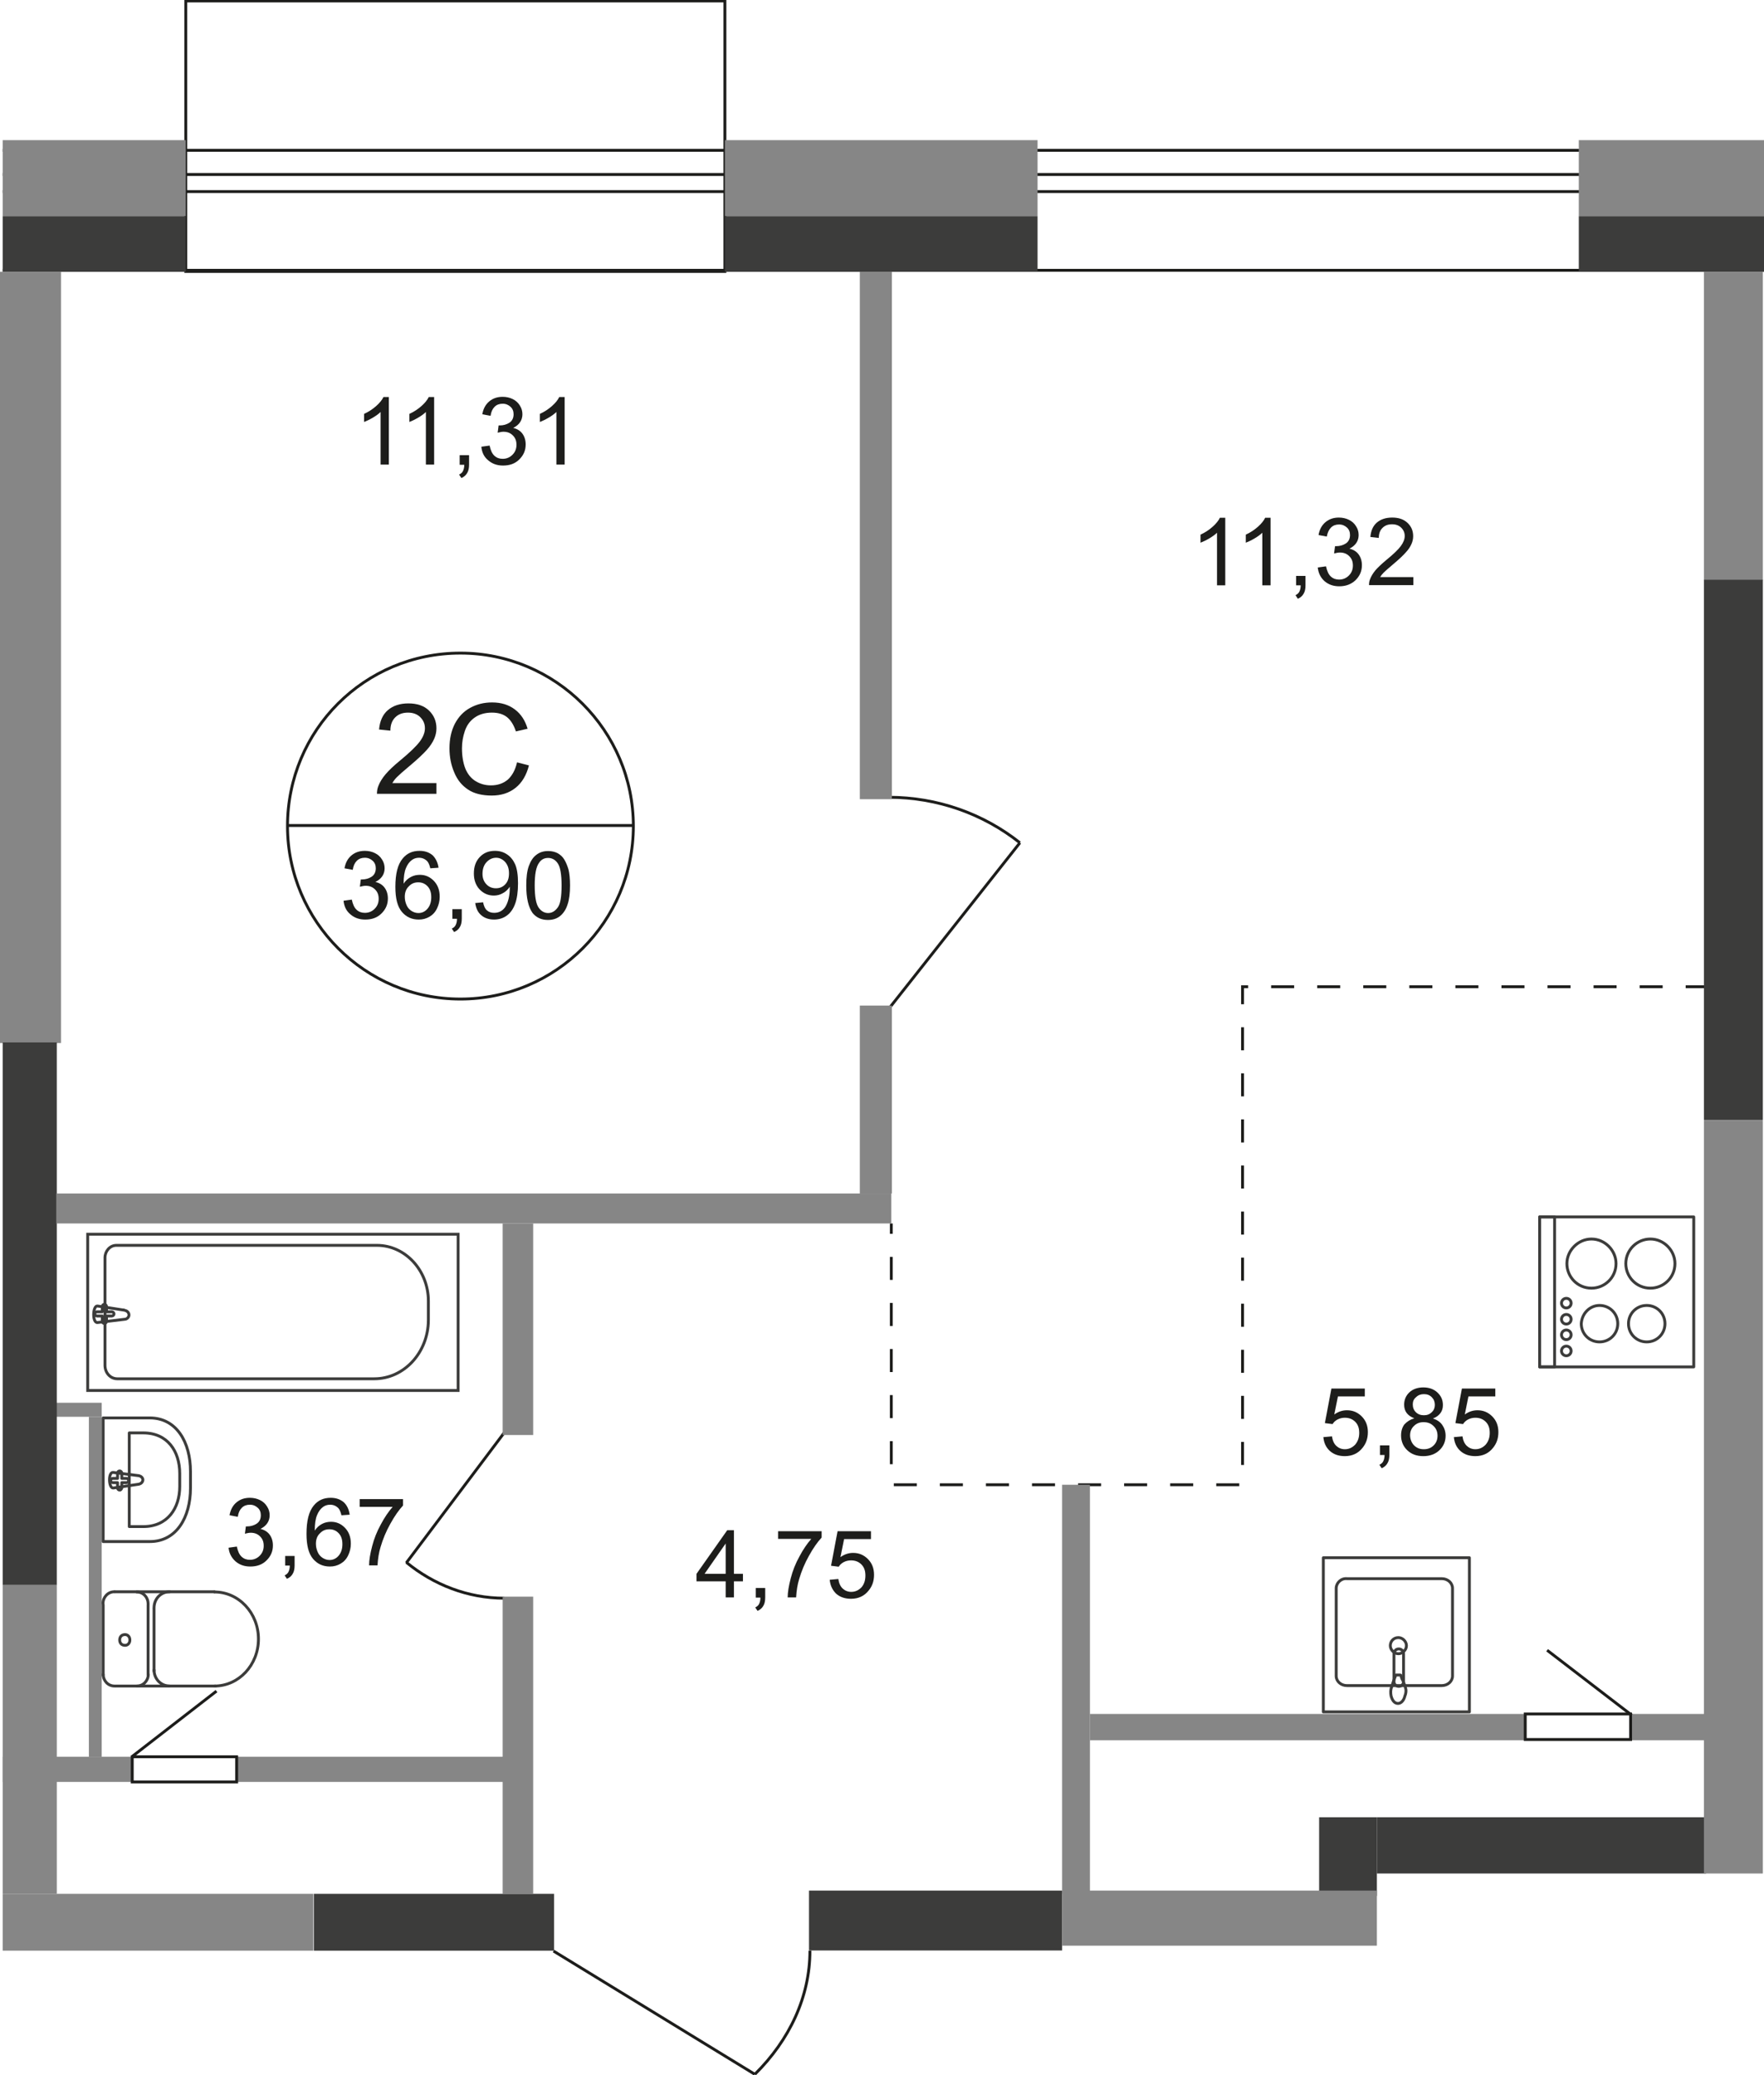 <?xml version="1.0" encoding="UTF-8"?><svg id="_Слой_1" xmlns="http://www.w3.org/2000/svg" viewBox="0 0 919.1 1080.9"><defs><style>.cls-1{stroke-dasharray:0 0 12 12;}.cls-1,.cls-2{stroke-miterlimit:10;}.cls-1,.cls-2,.cls-3,.cls-4,.cls-5{fill:none;stroke-width:1.5px;}.cls-1,.cls-2,.cls-4{stroke:#1d1d1b;}.cls-6{isolation:isolate;}.cls-7{fill:#868686;}.cls-7,.cls-8,.cls-9{stroke-width:0px;}.cls-8{fill:#3c3c3b;}.cls-3,.cls-4{stroke-miterlimit:22.93;}.cls-3,.cls-5{stroke:#3c3c3b;}.cls-5{stroke-linecap:round;stroke-linejoin:round;}.cls-9{fill:#1d1d1b;}</style></defs><path class="cls-4" d="m211.7,813.8c14.2,11.7,32.1,18.7,51,18.7"/><line class="cls-4" x1="262.7" y1="746.3" x2="211.7" y2="814.1"/><path class="cls-4" d="m531.4,439c-19-15.1-43-23.7-68.3-23.7"/><line class="cls-4" x1="463.3" y1="525.2" x2="531.4" y2="439"/><path class="cls-4" d="m393.3,1080.5c18.1-17.9,28.7-40.4,28.7-64.4"/><line class="cls-4" x1="288.4" y1="1016.3" x2="393.3" y2="1080.5"/><line class="cls-4" x1="68.8" y1="915" x2="112.8" y2="880.9"/><line class="cls-4" x1="850.4" y1="893.6" x2="806.1" y2="859.6"/><path class="cls-5" d="m59.56,829.15c-3.3,0-5.9,2.8-5.9,6.1"/><path class="cls-5" d="m53.76,872.15c0,3.3,2.5,6.1,5.9,6.1"/><line class="cls-5" x1="53.76" y1="872.65" x2="53.76" y2="835.85"/><line class="cls-5" x1="59.86" y1="829.15" x2="111.76" y2="829.15"/><path class="cls-5" d="m111.76,878.25c12.6,0,22.9-10.9,22.9-24.5s-10.3-24.5-22.9-24.5"/><line class="cls-5" x1="112.36" y1="878.25" x2="60.16" y2="878.25"/><path class="cls-5" d="m62.36,854.25c0,1.7,1.1,2.8,2.8,2.8,1.4,0,2.5-1.1,2.5-2.8s-1.1-2.8-2.5-2.8c-1.7,0-2.8,1.1-2.8,2.8Z"/><path class="cls-5" d="m71.36,878.25c3.3,0,5.9-2.8,5.9-6.1"/><line class="cls-5" x1="77.16" y1="872.65" x2="77.16" y2="835.85"/><path class="cls-5" d="m77.16,835.35c0-3.3-2.5-6.1-5.9-6.1"/><path class="cls-5" d="m88.36,829.15c-4.5,0-8.1,3.6-8.1,8.4"/><line class="cls-5" x1="80.26" y1="838.05" x2="80.26" y2="870.45"/><path class="cls-5" d="m80.26,869.85c0,4.7,3.6,8.4,8.1,8.4"/><rect class="cls-3" x="45.7" y="642.9" width="193" height="81.4"/><path class="cls-3" d="m195,718.2H61.1c-3.6,0-6.4-3.1-6.4-7v-56.1c0-3.3,2.5-6.4,5.9-6.4h135.8c14.8,0,26.8,13.1,26.8,29v10c-.1,16.8-12.6,30.5-28.2,30.5Z"/><path class="cls-3" d="m65,682.5l-14.2-2.2c-2.5-.3-2.8,8.9,0,8.6l14.2-1.7c1.1,0,2.2-1.1,2.2-2.2,0-1.4-1.1-2.2-2.2-2.5Z"/><path class="cls-5" d="m54.4,679.4h0c-.6,0-1.1.6-1.1,1.1v2.8h-2.8c-.6,0-1.1.6-1.1,1.1,0,.6.6,1.1,1.1,1.1h2.8v2.8c0,.6.6,1.1,1.1,1.1.6,0,1.1-.6,1.1-1.1v-2.8h2.8c.6,0,1.1-.6,1.1-1.1,0-.6-.6-1.1-1.1-1.1h-2.8v-2.8c0-.5-.6-1.1-1.1-1.1Z"/><path class="cls-5" d="m78.05,803h-24.3v-64.4h24.3c13.9,0,21.2,12.6,21.2,27.9v8.6c0,15.3-7.3,27.9-21.2,27.9Z"/><path class="cls-5" d="m74.65,795.2h-7.3v-48.8h7.3c12.6,0,19,9.5,19,21.2v6.7c0,11.4-6.4,20.9-19,20.9Z"/><path class="cls-5" d="m72.45,773.1l-13.4,2c-2.5.3-2.8-8.6,0-8.1l13.4,1.7c1.1.3,2,1.1,2,2.2-.1,1.1-.9,1.9-2,2.2Z"/><path class="cls-5" d="m62.35,776.2h0c-.6,0-1.1-.6-1.1-1.1v-2.8h-2.5c-.6,0-1.1-.6-1.1-1.1,0-.6.6-1.1,1.1-1.1h2.5v-2.8c0-.6.6-1.1,1.1-1.1.6,0,1.1.6,1.1,1.1v2.8h2.5c.6,0,1.1.6,1.1,1.1,0,.6-.6,1.1-1.1,1.1h-2.5v2.8c-.2.5-.5,1.1-1.1,1.1Z"/><rect class="cls-5" x="802.2" y="633.9" width="80.3" height="78.1"/><path class="cls-5" d="m859.9,645.4c7,0,12.8,5.9,12.8,12.8,0,7.3-5.9,12.8-12.8,12.8-7.3,0-12.8-5.9-12.8-12.8,0-7.2,5.9-12.8,12.8-12.8Z"/><path class="cls-5" d="m829.2,645.4c7,0,12.8,5.9,12.8,12.8,0,7.3-5.9,12.8-12.8,12.8-7.3,0-12.8-5.9-12.8-12.8s5.9-12.8,12.8-12.8Z"/><path class="cls-5" d="m833.4,680c5.3,0,9.5,4.2,9.5,9.5s-4.2,9.5-9.5,9.5-9.5-4.2-9.5-9.5c.3-5.4,4.5-9.5,9.5-9.5Z"/><path class="cls-5" d="m858,680c5.3,0,9.5,4.2,9.5,9.5s-4.2,9.5-9.5,9.5-9.5-4.2-9.5-9.5,4.2-9.5,9.5-9.5Z"/><rect class="cls-5" x="802.2" y="633.9" width="7.8" height="78.1"/><path class="cls-5" d="m816.1,676.3c1.4,0,2.5,1.1,2.5,2.5s-1.1,2.5-2.5,2.5-2.5-1.1-2.5-2.5,1.1-2.5,2.5-2.5Z"/><path class="cls-5" d="m816.1,684.7c1.4,0,2.5,1.1,2.5,2.5s-1.1,2.5-2.5,2.5-2.5-1.1-2.5-2.5,1.1-2.5,2.5-2.5Z"/><path class="cls-5" d="m816.1,692.8c1.4,0,2.5,1.1,2.5,2.5s-1.1,2.5-2.5,2.5-2.5-1.1-2.5-2.5,1.1-2.5,2.5-2.5Z"/><path class="cls-5" d="m816.1,701.2c1.4,0,2.5,1.1,2.5,2.5s-1.1,2.5-2.5,2.5-2.5-1.1-2.5-2.5,1.1-2.5,2.5-2.5Z"/><path class="cls-5" d="m696.2,827.32v45.7c0,2.8,2.5,5,5.6,5h49.4c3.1,0,5.6-2.2,5.6-5v-45.7c0-2.8-2.5-5-5.6-5h-49.4c-3.1-.3-5.6,2.3-5.6,5Z"/><path class="cls-5" d="m724.4,857.22c0,2.2,2,4.2,4.2,4.2s4.2-2,4.2-4.2-2-4.2-4.2-4.2c-2.6,0-4.2,2-4.2,4.2Z"/><rect class="cls-5" x="689.5" y="811.42" width="76.1" height="80.3"/><path class="cls-5" d="m731.3,861.42v14.5c0,1.4-1.1,2.5-2.5,2.5s-2.5-1.1-2.5-2.5v-14.5c0-1.4,1.1-2.5,2.5-2.5s2.5,1.1,2.5,2.5Z"/><path class="cls-5" d="m732.2,878.72c-.8-2-1.1-3.3-1.7-4.2-.3-.6-.3-1.1-.6-1.7,0,0,0-.3-.3-.3h-2.2s-.3,0-.3.3-.3.8-.6,1.7c-.3.8-.8,2.2-1.4,4.2-.6,1.4-.6,3.1-.3,4.7.6,2.2,1.7,3.9,3.6,3.9,1.7,0,3.1-1.7,3.6-3.9.7-1.7.7-3.3.2-4.7Z"/><polyline class="cls-1" points="890.3 514 647.4 514 647.4 773.4 464.4 773.4 464.4 637.3"/><rect class="cls-2" x="96.8" y=".5" width="280.9" height="140.9"/><line class="cls-2" x1="919.1" y1="140.8" x2="1.4" y2="140.8"/><line class="cls-2" x1="1.4" y1="78.3" x2="919.1" y2="78.3"/><line class="cls-2" x1="919.1" y1="99.8" x2="1.4" y2="99.8"/><line class="cls-2" x1="1.4" y1="90.9" x2="919.1" y2="90.9"/><polyline class="cls-7" points="1.4 73 96.8 73 96.8 112.6 1.4 112.6"/><rect class="cls-7" x="377.7" y="73" width="162.9" height="39.6"/><polyline class="cls-7" points="919.1 112.6 822.6 112.6 822.6 73 919.1 73"/><polyline class="cls-8" points="1.4 112.6 96.8 112.6 96.8 141.6 1.4 141.6"/><rect class="cls-7" y="141.6" width="31.8" height="401.7"/><rect class="cls-8" x="163.5" y="986.5" width="125.2" height="29.6"/><polyline class="cls-7" points="1.4 915.1 68.9 915.1 68.9 928.2 1.4 928.2"/><rect class="cls-7" x="123.3" y="915.1" width="143.4" height="13.1"/><rect class="cls-7" x="261.9" y="831.7" width="15.9" height="154.8"/><polyline class="cls-7" points="1.4 986.5 163.2 986.5 163.2 1016.1 1.4 1016.1"/><rect class="cls-7" x="1.4" y="825.6" width="28.2" height="160.9"/><rect class="cls-7" x="29.3" y="730.7" width="23.7" height="7.3"/><rect class="cls-7" x="46.3" y="738" width="6.7" height="177.1"/><rect class="cls-8" x="1.4" y="543" width="28.2" height="282.6"/><rect class="cls-7" x="29.3" y="621.7" width="435.1" height="15.6"/><rect class="cls-7" x="261.9" y="637.3" width="15.9" height="110.2"/><rect class="cls-7" x="448" y="523.8" width="16.7" height="97.9"/><rect class="cls-7" x="448" y="141.6" width="16.7" height="274.7"/><rect class="cls-8" x="377.7" y="112.6" width="162.9" height="29"/><polyline class="cls-8" points="919.1 141.6 822.6 141.6 822.6 112.6 919.1 112.6"/><rect class="cls-8" x="421.5" y="984.8" width="131.9" height="31.2"/><rect class="cls-8" x="687.3" y="946.6" width="30.1" height="41"/><rect class="cls-8" x="717.4" y="946.6" width="171.5" height="29.3"/><rect class="cls-7" x="553.4" y="773.4" width="14.5" height="213.1"/><rect class="cls-7" x="567.9" y="892.8" width="226.8" height="13.7"/><rect class="cls-7" x="849.6" y="892.8" width="59.7" height="13.7"/><rect class="cls-7" x="887.8" y="583.5" width="30.7" height="392.4"/><rect class="cls-7" x="887.8" y="141.6" width="30.7" height="160.7"/><rect class="cls-8" x="887.8" y="302" width="30.7" height="281.4"/><rect class="cls-7" x="553.4" y="984.8" width="164" height="28.7"/><g class="cls-6"><path class="cls-9" d="m638.4,304.9h-4.3v-27.4c-1,1-2.4,2-4.1,3s-3.2,1.7-4.5,2.2v-4.2c2.4-1.1,4.5-2.5,6.3-4.1s3.1-3.2,3.8-4.7h2.8v35.2Z"/><path class="cls-9" d="m662,304.9h-4.3v-27.4c-1,1-2.4,2-4.1,3-1.7,1-3.2,1.7-4.5,2.2v-4.2c2.4-1.1,4.5-2.5,6.3-4.1s3.1-3.2,3.8-4.7h2.8v35.2Z"/><path class="cls-9" d="m675.3,304.9v-4.9h4.9v4.9c0,1.8-.3,3.3-1,4.4-.6,1.1-1.6,2-3,2.6l-1.2-1.9c.9-.4,1.6-1,2-1.8s.7-1.9.7-3.3h-2.4Z"/><path class="cls-9" d="m686.6,295.6l4.3-.6c.5,2.4,1.3,4.2,2.5,5.3s2.6,1.6,4.3,1.6c2,0,3.7-.7,5.1-2.1,1.4-1.4,2.1-3.1,2.1-5.2s-.6-3.6-1.9-4.9c-1.3-1.3-2.9-1.9-4.9-1.9-.8,0-1.8.2-3,.5l.5-3.8h.7c1.8,0,3.5-.5,4.9-1.4s2.2-2.4,2.2-4.4c0-1.6-.5-2.9-1.6-3.9s-2.4-1.6-4.1-1.6-3.1.5-4.2,1.6c-1.1,1.1-1.8,2.6-2.2,4.7l-4.3-.8c.5-2.9,1.7-5.1,3.6-6.7,1.9-1.6,4.2-2.4,7-2.4,1.9,0,3.7.4,5.3,1.2,1.6.8,2.8,1.9,3.7,3.4.9,1.4,1.3,2.9,1.3,4.5,0,1.5-.4,2.9-1.2,4.1s-2,2.2-3.6,3c2.1.5,3.7,1.5,4.8,3s1.7,3.4,1.7,5.6c0,3.1-1.1,5.6-3.3,7.8-2.2,2.1-5,3.2-8.5,3.2-3.1,0-5.6-.9-7.7-2.7-2-1.8-3.2-4.2-3.5-7.1Z"/><path class="cls-9" d="m736.4,300.7v4.1h-23.1c0-1,.1-2,.5-3,.6-1.6,1.5-3.1,2.8-4.7,1.3-1.5,3.2-3.3,5.6-5.3,3.8-3.1,6.4-5.6,7.7-7.4s2-3.5,2-5.2-.6-3.1-1.8-4.3c-1.2-1.2-2.8-1.8-4.8-1.8-2.1,0-3.7.6-5,1.9s-1.9,3-1.9,5.2l-4.4-.5c.3-3.3,1.4-5.8,3.4-7.5s4.6-2.6,8-2.6,6,.9,8,2.8,2.9,4.2,2.9,6.9c0,1.4-.3,2.8-.9,4.1-.6,1.4-1.5,2.8-2.9,4.3-1.3,1.5-3.5,3.6-6.6,6.2-2.6,2.2-4.2,3.6-5,4.4s-1.3,1.5-1.8,2.3h17.3v.1Z"/></g><g class="cls-6"><path class="cls-9" d="m202.6,242h-4.3v-27.4c-1,1-2.4,2-4.1,3-1.7,1-3.2,1.7-4.5,2.2v-4.2c2.4-1.1,4.5-2.5,6.3-4.1s3.1-3.2,3.8-4.7h2.8v35.2Z"/><path class="cls-9" d="m226.2,242h-4.3v-27.4c-1,1-2.4,2-4.1,3-1.7,1-3.2,1.7-4.5,2.2v-4.2c2.4-1.1,4.5-2.5,6.3-4.1s3.1-3.2,3.8-4.7h2.8v35.2Z"/><path class="cls-9" d="m239.5,242v-4.9h4.9v4.9c0,1.8-.3,3.3-1,4.4-.6,1.1-1.6,2-3,2.6l-1.2-1.8c.9-.4,1.6-1,2-1.8s.7-1.9.7-3.3h-2.4v-.1Z"/><path class="cls-9" d="m250.8,232.7l4.3-.6c.5,2.4,1.3,4.2,2.5,5.3s2.6,1.6,4.3,1.6c2,0,3.7-.7,5.1-2.1s2.1-3.1,2.1-5.2-.6-3.6-1.9-4.9c-1.3-1.3-2.9-1.9-4.9-1.9-.8,0-1.8.2-3,.5l.5-3.8h.7c1.8,0,3.5-.5,4.9-1.4s2.2-2.4,2.2-4.4c0-1.6-.5-2.9-1.6-3.9s-2.4-1.6-4.1-1.6-3.1.5-4.2,1.6-1.8,2.6-2.1,4.7l-4.3-.8c.5-2.9,1.7-5.1,3.6-6.7,1.9-1.6,4.2-2.4,7-2.4,1.9,0,3.7.4,5.3,1.2,1.6.8,2.8,1.9,3.7,3.4.9,1.4,1.3,2.9,1.3,4.5,0,1.5-.4,2.9-1.2,4.1s-2,2.2-3.6,3c2.1.5,3.7,1.5,4.8,3s1.7,3.4,1.7,5.6c0,3.1-1.1,5.6-3.3,7.8s-5,3.2-8.5,3.2c-3.1,0-5.6-.9-7.7-2.7-2.2-1.8-3.3-4.1-3.6-7.1Z"/><path class="cls-9" d="m294.2,242h-4.3v-27.4c-1,1-2.4,2-4.1,3s-3.2,1.7-4.5,2.2v-4.2c2.4-1.1,4.5-2.5,6.3-4.1s3.1-3.2,3.8-4.7h2.8v35.2h0Z"/></g><g class="cls-6"><path class="cls-9" d="m119.1,806.2l4.3-.6c.5,2.4,1.3,4.2,2.5,5.3s2.6,1.6,4.3,1.6c2,0,3.7-.7,5.1-2.1s2.1-3.1,2.1-5.2-.6-3.6-1.9-4.9c-1.3-1.3-2.9-1.9-4.9-1.9-.8,0-1.8.2-3,.5l.5-3.8h.7c1.8,0,3.5-.5,4.9-1.4s2.2-2.4,2.2-4.4c0-1.6-.5-2.9-1.6-3.9s-2.4-1.6-4.1-1.6-3.1.5-4.2,1.6-1.8,2.6-2.1,4.7l-4.3-.8c.5-2.9,1.7-5.1,3.6-6.7,1.9-1.6,4.2-2.4,7-2.4,1.9,0,3.7.4,5.3,1.2s2.8,1.9,3.7,3.4c.9,1.4,1.3,2.9,1.3,4.5,0,1.5-.4,2.9-1.2,4.1s-2,2.2-3.6,3c2.1.5,3.7,1.5,4.8,3s1.7,3.4,1.7,5.6c0,3.1-1.1,5.6-3.3,7.8s-5,3.2-8.5,3.2c-3.1,0-5.6-.9-7.7-2.7-2.1-1.9-3.3-4.2-3.6-7.1Z"/><path class="cls-9" d="m148.6,815.4v-4.9h4.9v4.9c0,1.8-.3,3.3-1,4.4-.6,1.1-1.6,2-3,2.6l-1.2-1.8c.9-.4,1.6-1,2-1.8s.7-1.9.7-3.3h-2.4v-.1Z"/><path class="cls-9" d="m182.2,789l-4.3.3c-.4-1.7-.9-2.9-1.6-3.7-1.2-1.2-2.6-1.8-4.3-1.8-1.4,0-2.6.4-3.6,1.1-1.4,1-2.4,2.4-3.2,4.3s-1.2,4.6-1.2,8.1c1-1.6,2.3-2.7,3.8-3.5s3.1-1.1,4.7-1.1c2.9,0,5.3,1.1,7.3,3.2,2,2.1,3,4.8,3,8.2,0,2.2-.5,4.2-1.4,6.1-.9,1.9-2.2,3.3-3.9,4.3s-3.5,1.5-5.6,1.5c-3.6,0-6.5-1.3-8.8-4s-3.4-7-3.4-13c0-6.8,1.2-11.7,3.8-14.8,2.2-2.7,5.1-4,8.8-4,2.8,0,5,.8,6.8,2.3,1.7,1.6,2.7,3.7,3.1,6.5Zm-17.6,15.1c0,1.5.3,2.9.9,4.3.6,1.4,1.5,2.4,2.6,3.1,1.1.7,2.3,1.1,3.6,1.1,1.8,0,3.4-.7,4.7-2.2s2-3.5,2-6-.6-4.3-1.9-5.7-2.9-2.1-4.9-2.1-3.6.7-4.9,2.1c-1.4,1.3-2.1,3.1-2.1,5.4Z"/><path class="cls-9" d="m187.4,785v-4.1h22.6v3.3c-2.2,2.4-4.4,5.5-6.6,9.5-2.2,3.9-3.9,8-5.1,12.1-.9,2.9-1.4,6.1-1.6,9.6h-4.4c0-2.8.6-6.1,1.6-10s2.5-7.7,4.5-11.3c1.9-3.6,4-6.7,6.2-9.2h-17.2v.1Z"/></g><g class="cls-6"><path class="cls-9" d="m378.1,832.1v-8.4h-15.2v-3.9l16-22.7h3.5v22.7h4.7v3.9h-4.7v8.4h-4.3Zm0-12.3v-15.8l-11,15.8h11Z"/><path class="cls-9" d="m393.8,832.1v-4.9h4.9v4.9c0,1.8-.3,3.3-1,4.4-.6,1.1-1.6,2-3,2.6l-1.2-1.8c.9-.4,1.6-1,2-1.8s.7-1.9.7-3.3h-2.4v-.1Z"/><path class="cls-9" d="m405.4,801.7v-4.1h22.7v3.3c-2.2,2.4-4.4,5.5-6.6,9.5-2.2,3.9-3.9,8-5.1,12.1-.9,2.9-1.4,6.1-1.6,9.6h-4.4c0-2.8.6-6.1,1.6-10s2.5-7.7,4.5-11.3c1.9-3.6,4-6.7,6.2-9.2h-17.3v.1Z"/><path class="cls-9" d="m432.3,822.9l4.5-.4c.3,2.2,1.1,3.9,2.3,5,1.2,1.1,2.7,1.7,4.4,1.7,2.1,0,3.8-.8,5.3-2.3,1.4-1.6,2.1-3.6,2.1-6.2s-.7-4.4-2.1-5.8c-1.4-1.4-3.2-2.1-5.4-2.1-1.4,0-2.6.3-3.8.9-1.1.6-2,1.4-2.6,2.4l-4-.5,3.4-18h17.4v4.1h-14l-1.9,9.4c2.1-1.5,4.3-2.2,6.6-2.2,3.1,0,5.6,1.1,7.7,3.2s3.2,4.8,3.2,8.2c0,3.2-.9,5.9-2.8,8.2-2.2,2.8-5.3,4.3-9.2,4.3-3.2,0-5.8-.9-7.8-2.7-1.9-1.9-3-4.2-3.3-7.2Z"/></g><g class="cls-6"><path class="cls-9" d="m689.5,748.6l4.5-.4c.3,2.2,1.1,3.9,2.3,5s2.7,1.7,4.4,1.7c2.1,0,3.8-.8,5.3-2.3,1.4-1.6,2.2-3.6,2.2-6.2s-.7-4.4-2.1-5.8-3.2-2.1-5.4-2.1c-1.4,0-2.6.3-3.8.9-1.1.6-2,1.4-2.6,2.4l-4-.5,3.4-18h17.4v4.1h-14l-1.9,9.4c2.1-1.5,4.3-2.2,6.6-2.2,3.1,0,5.6,1.1,7.7,3.2s3.2,4.8,3.2,8.2c0,3.2-.9,5.9-2.8,8.2-2.2,2.8-5.3,4.3-9.2,4.3-3.2,0-5.8-.9-7.8-2.7s-3.1-4.2-3.4-7.2Z"/><path class="cls-9" d="m719,757.8v-4.9h4.9v4.9c0,1.8-.3,3.3-1,4.4-.6,1.1-1.6,2-3,2.6l-1.2-1.8c.9-.4,1.6-1,2-1.8s.7-1.9.7-3.3h-2.4v-.1Z"/><path class="cls-9" d="m736.9,738.8c-1.8-.7-3.1-1.6-4-2.8s-1.3-2.7-1.3-4.3c0-2.5.9-4.7,2.7-6.4s4.3-2.6,7.3-2.6,5.5.9,7.4,2.7,2.8,3.9,2.8,6.5c0,1.6-.4,3-1.3,4.2-.9,1.2-2.1,2.1-3.9,2.8,2.2.7,3.8,1.8,4.9,3.4s1.7,3.4,1.7,5.6c0,3-1.1,5.5-3.2,7.5-2.1,2-4.9,3.1-8.4,3.1s-6.2-1-8.4-3.1c-2.1-2-3.2-4.6-3.2-7.7,0-2.3.6-4.2,1.7-5.7,1.5-1.6,3.1-2.6,5.2-3.2Zm-2.2,8.9c0,1.2.3,2.4.9,3.6.6,1.1,1.4,2,2.6,2.7s2.4.9,3.7.9c2.1,0,3.8-.7,5.1-2s2-3,2-5c0-2.1-.7-3.8-2.1-5.1-1.4-1.4-3.1-2-5.2-2s-3.7.7-5,2c-1.3,1.2-2,2.9-2,4.9Zm1.4-16.2c0,1.7.5,3,1.6,4.1s2.5,1.6,4.2,1.6,3-.5,4.1-1.6c1.1-1,1.6-2.3,1.6-3.8,0-1.6-.5-2.9-1.6-4s-2.4-1.6-4.1-1.6c-1.6,0-3,.5-4.1,1.6-1.2,1-1.7,2.2-1.7,3.7Z"/><path class="cls-9" d="m757.5,748.6l4.5-.4c.3,2.2,1.1,3.9,2.3,5s2.7,1.7,4.4,1.7c2.1,0,3.8-.8,5.3-2.3,1.4-1.6,2.2-3.6,2.2-6.2s-.7-4.4-2.1-5.8-3.2-2.1-5.4-2.1c-1.4,0-2.6.3-3.8.9-1.1.6-2,1.4-2.6,2.4l-4-.5,3.4-18h17.4v4.1h-14l-1.9,9.4c2.1-1.5,4.3-2.2,6.6-2.2,3.1,0,5.6,1.1,7.7,3.2s3.2,4.8,3.2,8.2c0,3.2-.9,5.9-2.8,8.2-2.2,2.8-5.3,4.3-9.2,4.3-3.2,0-5.8-.9-7.8-2.7s-3.1-4.2-3.4-7.2Z"/></g><path class="cls-4" d="m239.9,340.2c49.6,0,90.1,40.4,90.1,90.1s-40.4,90.1-90.1,90.1-90.1-40.4-90.1-90.1c0-49.9,40.1-90.1,90.1-90.1Z"/><line class="cls-4" x1="149.8" y1="430" x2="330" y2="430"/><g class="cls-6"><path class="cls-9" d="m227.4,408v5.5h-31c0-1.4.2-2.7.7-4,.8-2.1,2.1-4.2,3.8-6.2s4.2-4.4,7.5-7.1c5.1-4.2,8.5-7.5,10.3-9.9s2.7-4.8,2.7-6.9c0-2.3-.8-4.2-2.4-5.8-1.6-1.6-3.8-2.4-6.4-2.4-2.8,0-5,.8-6.7,2.5s-2.5,4-2.5,6.9l-5.9-.6c.4-4.4,1.9-7.8,4.6-10.1s6.2-3.5,10.7-3.5,8.1,1.2,10.7,3.7c2.6,2.5,3.9,5.6,3.9,9.3,0,1.9-.4,3.7-1.2,5.5s-2,3.7-3.8,5.7-4.7,4.8-8.9,8.3c-3.5,2.9-5.7,4.9-6.7,5.9s-1.8,2.1-2.4,3.1h23v.1Z"/><path class="cls-9" d="m269.4,397.1l6.2,1.6c-1.3,5.1-3.6,9-7,11.7s-7.5,4-12.4,4-9.2-1-12.3-3.1c-3.2-2.1-5.6-5-7.2-8.9-1.7-3.9-2.5-8.1-2.5-12.6,0-4.9.9-9.1,2.8-12.8,1.9-3.6,4.5-6.4,8-8.3s7.2-2.8,11.4-2.8c4.7,0,8.6,1.2,11.8,3.6,3.2,2.4,5.4,5.7,6.7,10.1l-6.1,1.4c-1.1-3.4-2.7-5.9-4.7-7.5-2.1-1.6-4.7-2.3-7.8-2.3-3.6,0-6.6.9-9,2.6s-4.1,4-5.1,7c-1,2.9-1.5,5.9-1.5,9,0,4,.6,7.5,1.7,10.4,1.2,3,3,5.2,5.4,6.7,2.5,1.5,5.1,2.2,8,2.2,3.5,0,6.4-1,8.8-3,2.3-2.1,3.9-5.1,4.8-9Z"/></g><g class="cls-6"><path class="cls-9" d="m179,469.2l4.3-.6c.5,2.4,1.3,4.2,2.5,5.3,1.2,1.1,2.6,1.6,4.3,1.6,2,0,3.7-.7,5.1-2.1s2.1-3.1,2.1-5.2-.6-3.6-1.9-4.9c-1.3-1.3-2.9-1.9-4.9-1.9-.8,0-1.8.2-3,.5l.5-3.8h.7c1.8,0,3.5-.5,4.9-1.4s2.2-2.4,2.2-4.4c0-1.6-.5-2.9-1.6-3.9s-2.4-1.6-4.1-1.6-3.1.5-4.2,1.6c-1.1,1.1-1.8,2.6-2.1,4.7l-4.3-.8c.5-2.9,1.7-5.1,3.6-6.7,1.9-1.6,4.2-2.4,7-2.4,1.9,0,3.7.4,5.3,1.2,1.6.8,2.8,1.9,3.7,3.4.9,1.4,1.3,2.9,1.3,4.5,0,1.5-.4,2.9-1.2,4.1s-2,2.2-3.6,3c2.1.5,3.7,1.5,4.8,3s1.7,3.4,1.7,5.6c0,3.1-1.1,5.6-3.3,7.8s-5,3.2-8.5,3.2c-3.1,0-5.6-.9-7.7-2.7-2.2-1.8-3.3-4.2-3.6-7.1Z"/><path class="cls-9" d="m228.5,452l-4.3.3c-.4-1.7-.9-2.9-1.6-3.7-1.2-1.2-2.6-1.8-4.3-1.8-1.4,0-2.6.4-3.6,1.1-1.4,1-2.4,2.4-3.2,4.3s-1.2,4.6-1.2,8.1c1-1.6,2.3-2.7,3.8-3.5s3.1-1.1,4.7-1.1c2.9,0,5.3,1.1,7.3,3.2s3,4.8,3,8.2c0,2.2-.5,4.2-1.4,6.1s-2.2,3.3-3.9,4.3-3.5,1.5-5.6,1.5c-3.6,0-6.5-1.3-8.8-4s-3.4-7-3.4-13c0-6.8,1.2-11.7,3.8-14.8,2.2-2.7,5.1-4,8.8-4,2.8,0,5,.8,6.8,2.3,1.7,1.7,2.7,3.8,3.1,6.5Zm-17.6,15.1c0,1.5.3,2.9.9,4.3.6,1.4,1.5,2.4,2.6,3.1s2.3,1.1,3.6,1.1c1.8,0,3.4-.7,4.7-2.2s2-3.5,2-6-.6-4.3-1.9-5.7-2.9-2.1-4.9-2.1-3.6.7-4.9,2.1c-1.4,1.3-2.1,3.2-2.1,5.4Z"/><path class="cls-9" d="m235.7,478.5v-4.9h4.9v4.9c0,1.8-.3,3.3-1,4.4-.6,1.1-1.6,2-3,2.6l-1.2-1.8c.9-.4,1.6-1,2-1.8s.7-1.9.7-3.3h-2.4v-.1Z"/><path class="cls-9" d="m247.6,470.4l4.1-.4c.4,1.9,1,3.4,2,4.2,1,.9,2.3,1.3,3.8,1.3,1.3,0,2.5-.3,3.5-.9s1.8-1.4,2.4-2.4,1.2-2.4,1.6-4.1.6-3.5.6-5.3v-.9c-.9,1.4-2,2.5-3.5,3.3-1.5.9-3.1,1.3-4.8,1.3-2.9,0-5.4-1.1-7.4-3.2s-3-4.9-3-8.3c0-3.6,1-6.4,3.1-8.6s4.7-3.2,7.9-3.2c2.3,0,4.4.6,6.2,1.8,1.9,1.2,3.3,3,4.3,5.2,1,2.3,1.5,5.6,1.5,9.9s-.5,8-1.5,10.7-2.4,4.7-4.3,6.1-4.2,2.1-6.7,2.1c-2.7,0-5-.8-6.7-2.3-1.7-1.4-2.7-3.6-3.1-6.3Zm17.6-15.5c0-2.5-.7-4.4-2-5.9-1.3-1.4-2.9-2.2-4.7-2.2-1.9,0-3.6.8-5,2.3s-2.1,3.6-2.1,6.1c0,2.2.7,4,2,5.4s3,2.1,5,2.1,3.6-.7,4.9-2.1,1.9-3.2,1.9-5.7Z"/><path class="cls-9" d="m274.2,461.2c0-4.1.4-7.5,1.3-10s2.1-4.5,3.8-5.8c1.7-1.4,3.8-2.1,6.3-2.1,1.9,0,3.5.4,4.9,1.1,1.4.8,2.6,1.8,3.5,3.3s1.6,3.2,2.2,5.2c.5,2,.8,4.8.8,8.3,0,4.1-.4,7.4-1.3,10-.8,2.5-2.1,4.5-3.8,5.9-1.7,1.4-3.8,2.1-6.4,2.1-3.4,0-6-1.2-8-3.6-2.2-3.1-3.3-7.8-3.3-14.4Zm4.4,0c0,5.8.7,9.6,2,11.5s3,2.9,5,2.9,3.6-1,5-2.9,2-5.7,2-11.5-.7-9.6-2-11.5-3-2.8-5-2.8-3.6.8-4.7,2.5c-1.6,2.1-2.3,6.1-2.3,11.8Z"/></g><rect class="cls-4" x="68.9" y="915.1" width="54.4" height="13.1"/><rect class="cls-4" x="794.7" y="892.8" width="54.9" height="13.3"/></svg>